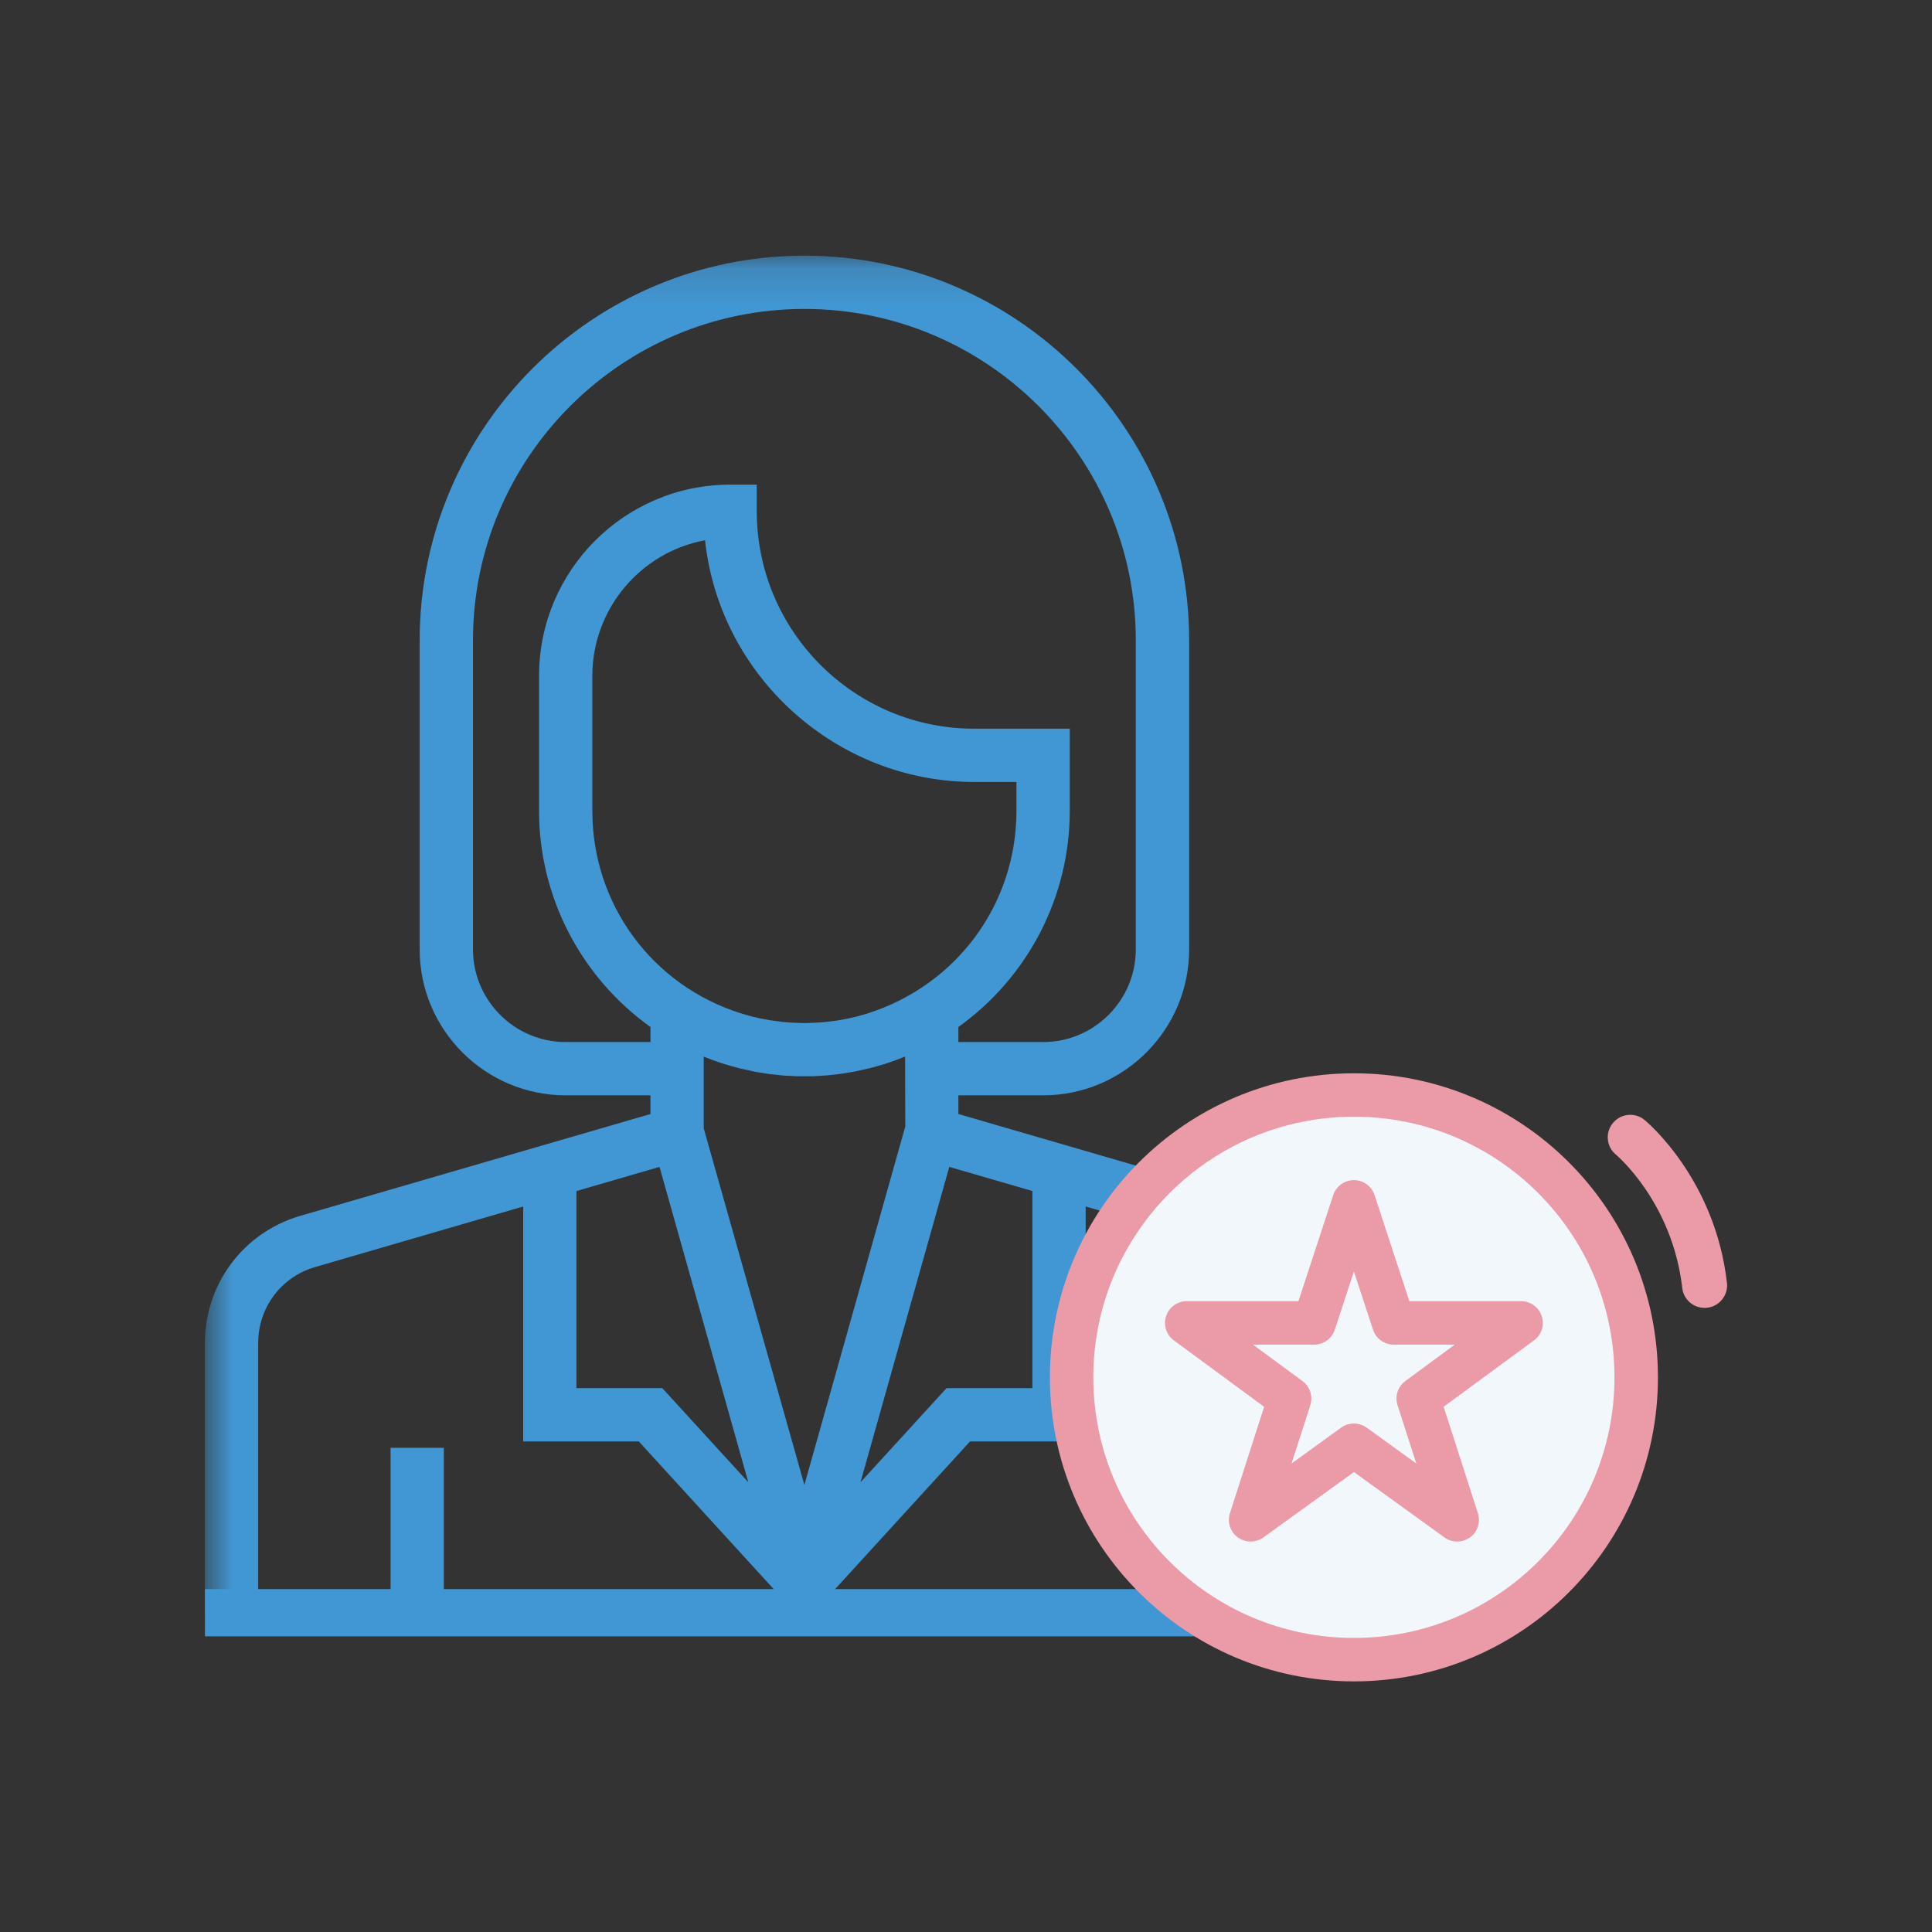 <svg width="54" height="54" viewBox="0 0 54 54" fill="none" xmlns="http://www.w3.org/2000/svg">
<rect x="0" y="0" width="54" height="54" fill="#333333" stroke="none"/>
<mask id="mask0_76_1349" style="mask-type:luminance" maskUnits="userSpaceOnUse" x="5" y="7" width="35" height="39">
<path fill-rule="evenodd" clip-rule="evenodd" d="M5.727 7.146H39.24V45.356H5.727V7.146Z" fill="white"/>
</mask>
<g mask="url(#mask0_76_1349)">
<path fill-rule="evenodd" clip-rule="evenodd" d="M19.706 15.1C17.898 15.434 16.556 17.029 16.556 18.887V22.668C16.556 25.269 18.225 27.542 20.708 28.323L20.983 28.403C21.097 28.431 21.183 28.452 21.271 28.469L21.538 28.519L21.867 28.563L22.139 28.584L22.483 28.596L22.753 28.587L23.053 28.567L23.359 28.53L23.637 28.482C23.783 28.452 23.869 28.431 23.956 28.41L24.227 28.333C26.741 27.542 28.41 25.269 28.41 22.668V21.856H27.228C23.377 21.856 20.113 18.905 19.706 15.1V15.1ZM29.155 29.126C30.583 29.126 31.746 27.963 31.746 26.535V17.898C31.746 12.79 27.591 8.635 22.483 8.635C17.376 8.635 13.22 12.79 13.22 17.898V26.535C13.22 27.963 14.383 29.126 15.812 29.126H18.181V28.705C16.229 27.309 15.067 25.06 15.067 22.668V18.887C15.067 15.943 17.462 13.546 20.408 13.546H21.152V14.29C21.152 17.642 23.878 20.367 27.228 20.367H29.9V22.668C29.9 25.062 28.738 27.309 26.787 28.705V29.126H29.155ZM24.051 41.43L26.455 38.8H28.856V33.29L26.533 32.615L24.051 41.43ZM18.512 38.8L20.916 41.43L18.434 32.615L16.111 33.29V38.8H18.512ZM19.669 31.536L22.483 41.505L25.303 31.485L25.298 29.53C25.099 29.613 24.896 29.685 24.692 29.749L24.376 29.84L23.912 29.946L23.522 30.011L23.131 30.056L22.73 30.081L22.288 30.082L21.897 30.062L21.506 30.02L21.124 29.96L20.657 29.857L20.283 29.752C20.072 29.686 19.869 29.613 19.669 29.532V31.536ZM17.855 40.289H14.623V33.722L8.782 35.422C7.846 35.705 7.216 36.557 7.216 37.543V45.218H5.727V37.543C5.727 35.898 6.785 34.471 8.359 33.993L18.181 31.137V30.615H15.812C13.561 30.615 11.73 28.784 11.73 26.535V17.898C11.73 11.969 16.555 7.146 22.483 7.146C28.412 7.146 33.237 11.969 33.237 17.898V26.535C33.237 28.784 31.406 30.615 29.155 30.615H26.787V31.137L36.601 33.991C38.181 34.47 39.24 35.898 39.24 37.543V45.218H37.752V37.543C37.752 36.557 37.118 35.704 36.177 35.419L30.345 33.722V40.289H27.112L22.483 45.356L17.855 40.289Z" fill="#4197D3"/>
</g>
<path fill-rule="evenodd" clip-rule="evenodd" d="M10.916 45.218H12.405V40.467H10.916V45.218Z" fill="#4197D3"/>
<path fill-rule="evenodd" clip-rule="evenodd" d="M32.562 45.218H34.051V40.467H32.562V45.218Z" fill="#4197D3"/>
<path fill-rule="evenodd" clip-rule="evenodd" d="M5.729 45.736H39.23V44.416H5.729V45.736Z" fill="#4197D3"/>
<path fill-rule="evenodd" clip-rule="evenodd" d="M29.345 38.497C29.345 33.803 33.148 29.999 37.843 29.999C42.535 29.999 46.34 33.803 46.34 38.497C46.34 43.191 42.535 46.995 37.843 46.995C33.148 46.995 29.345 43.191 29.345 38.497" fill="#EB9AA7"/>
<path fill-rule="evenodd" clip-rule="evenodd" d="M30.558 38.497C30.558 42.519 33.82 45.781 37.843 45.781C41.865 45.781 45.125 42.519 45.125 38.497C45.125 34.474 41.865 31.212 37.843 31.212C33.82 31.212 30.558 34.474 30.558 38.497" fill="#F2F7FB"/>
<path fill-rule="evenodd" clip-rule="evenodd" d="M38.198 39.902C38.091 39.826 37.967 39.788 37.842 39.788C37.717 39.788 37.593 39.826 37.487 39.902L36.099 40.905L36.623 39.274C36.703 39.026 36.614 38.754 36.404 38.601L35.021 37.582H36.731C36.994 37.582 37.226 37.415 37.308 37.165L37.842 35.539L38.376 37.165C38.459 37.415 38.691 37.582 38.953 37.582H40.662L39.28 38.601C39.07 38.754 38.982 39.026 39.061 39.274L39.586 40.905L38.198 39.902ZM40.73 43.086C40.855 43.086 40.98 43.048 41.087 42.971C41.299 42.817 41.387 42.545 41.308 42.295L40.35 39.32L42.873 37.465C43.086 37.31 43.174 37.036 43.092 36.788C43.01 36.537 42.777 36.368 42.515 36.368H39.392L38.419 33.403C38.337 33.153 38.105 32.985 37.842 32.985C37.579 32.985 37.347 33.153 37.264 33.403L36.292 36.368H33.17C32.908 36.368 32.675 36.537 32.593 36.788C32.511 37.036 32.599 37.31 32.81 37.465L35.333 39.32L34.377 42.295C34.296 42.545 34.386 42.817 34.597 42.971C34.81 43.125 35.096 43.125 35.309 42.973L37.843 41.144L40.375 42.973C40.481 43.05 40.606 43.086 40.73 43.086V43.086Z" fill="#EB9AA7"/>
<path fill-rule="evenodd" clip-rule="evenodd" d="M47.643 36.556C47.327 36.556 47.056 36.32 47.019 35.999C46.744 33.599 45.181 32.286 45.166 32.273C44.898 32.052 44.859 31.657 45.081 31.389C45.302 31.12 45.697 31.082 45.966 31.303C46.046 31.37 47.937 32.957 48.269 35.856C48.308 36.202 48.06 36.512 47.716 36.552C47.691 36.556 47.667 36.556 47.643 36.556" fill="#EB9AA7"/>
</svg>
